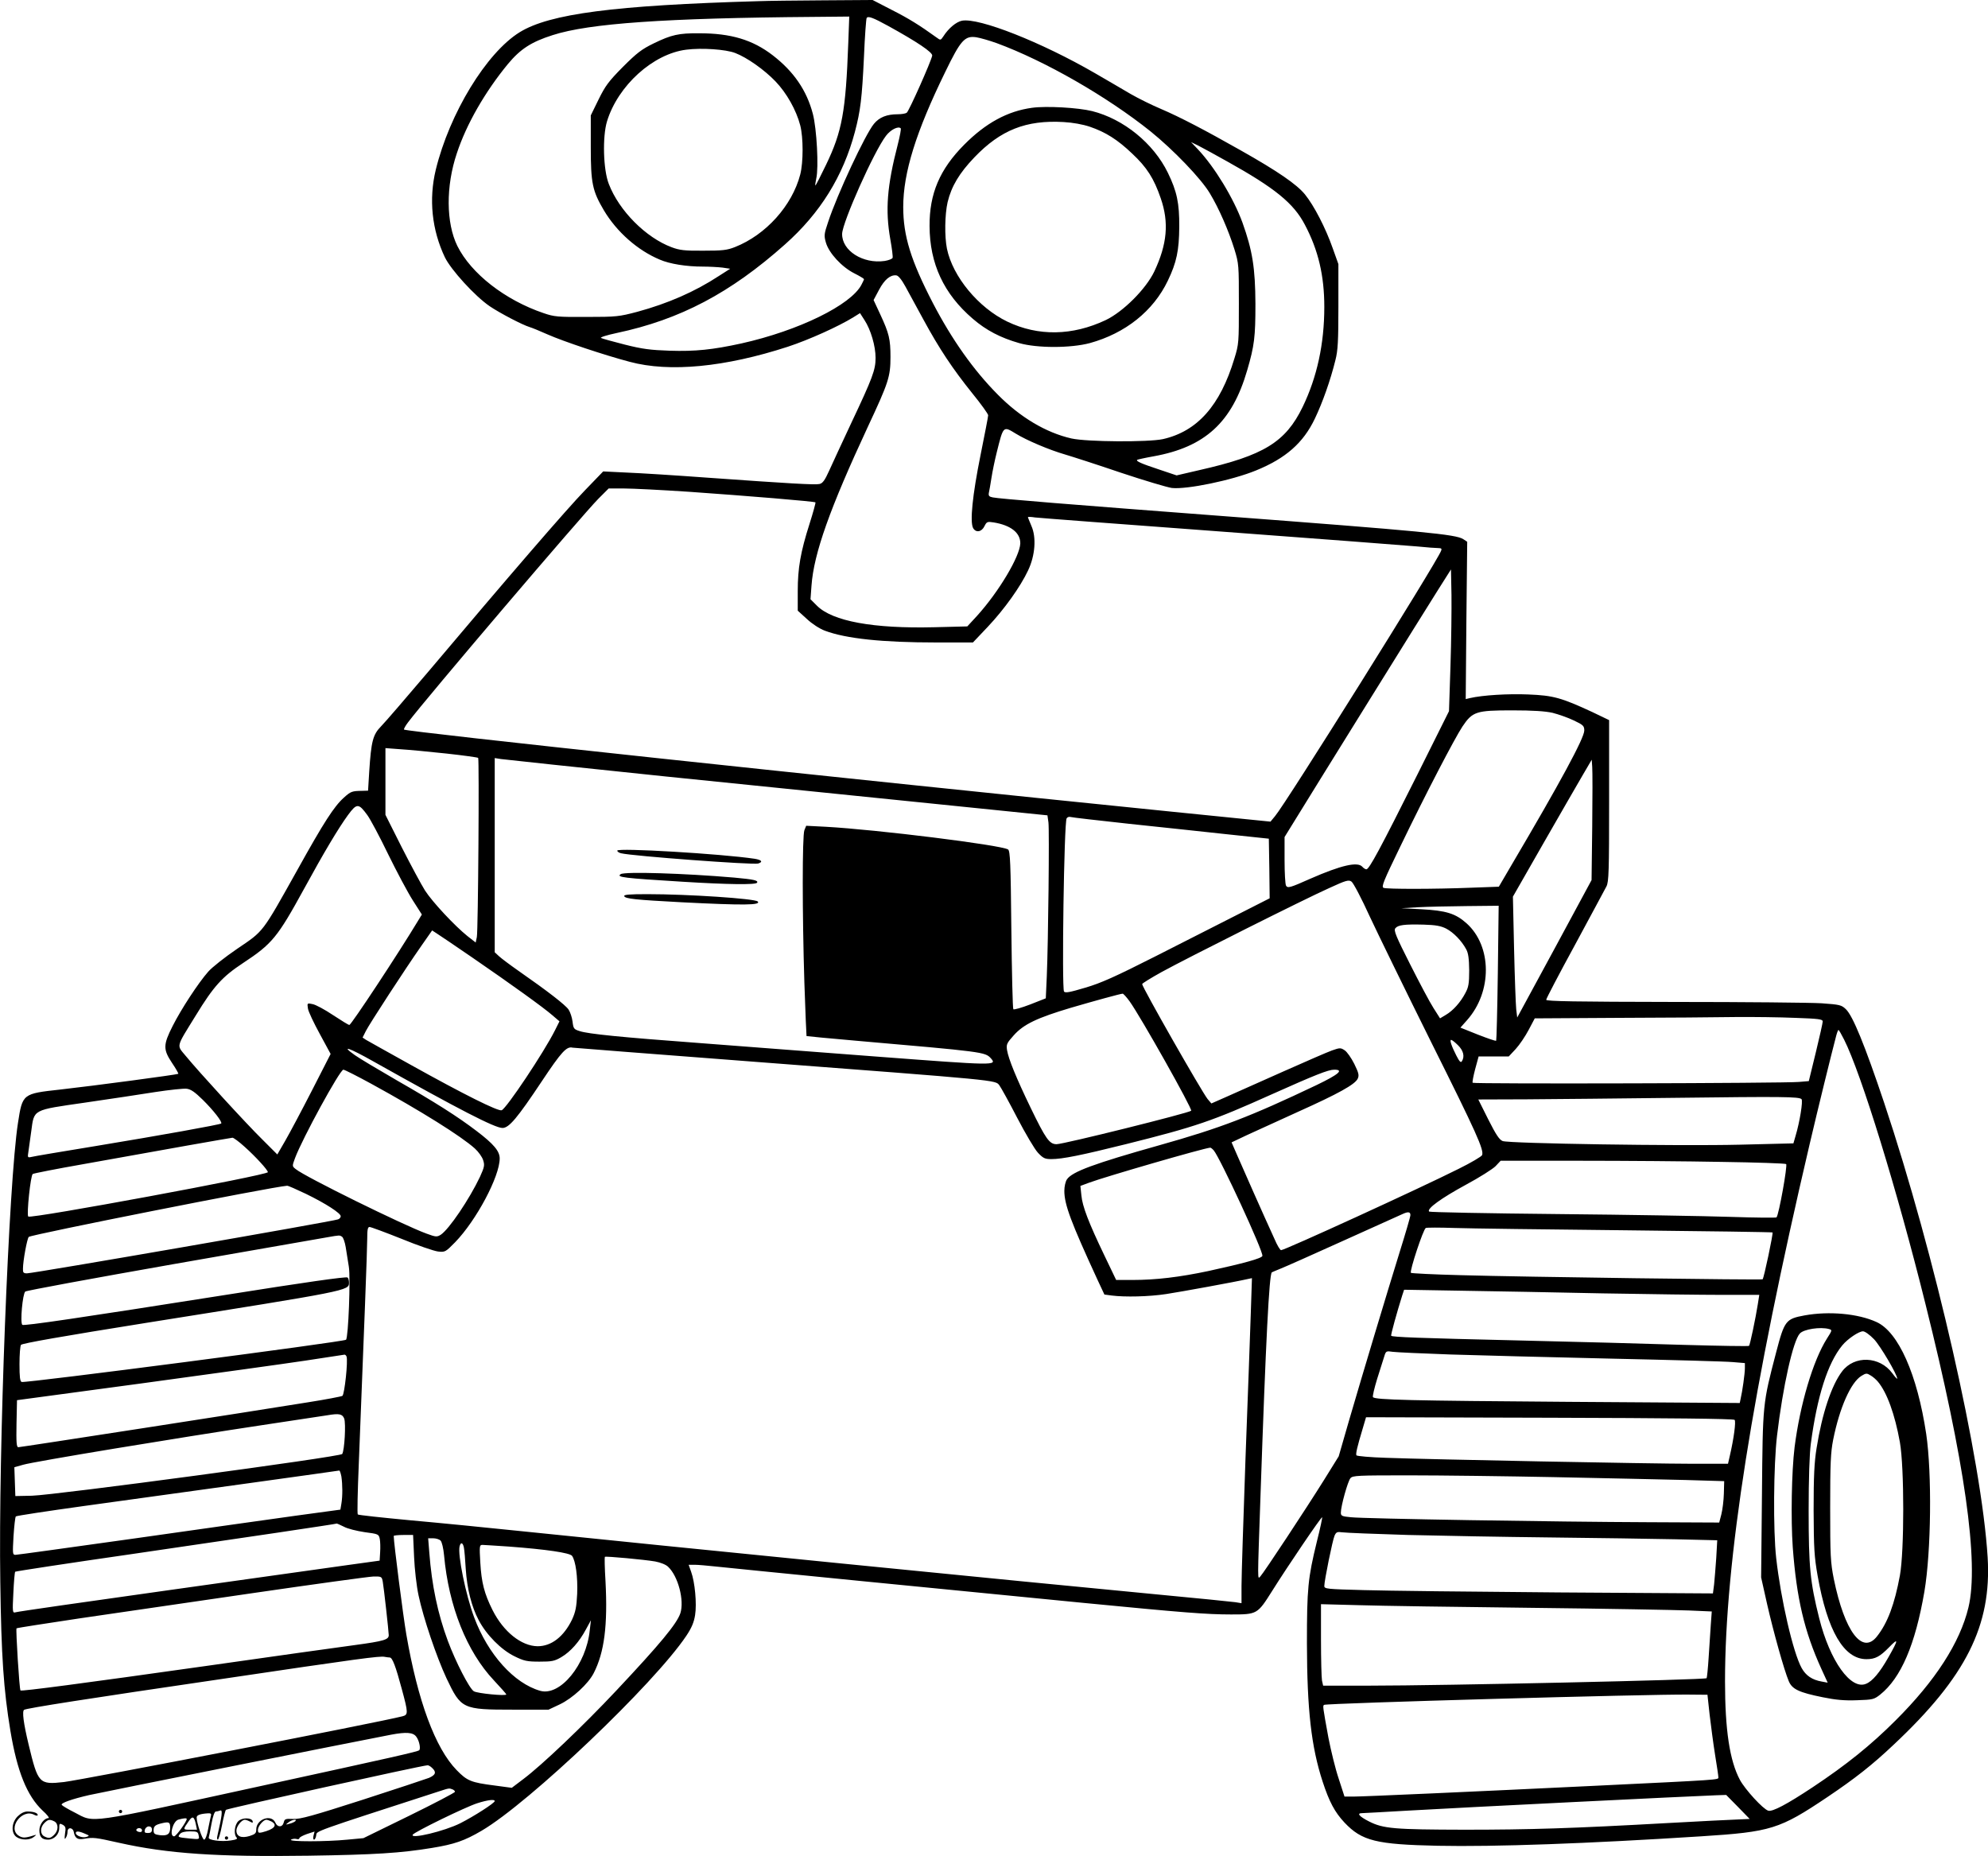 <svg version="1.0" xmlns="http://www.w3.org/2000/svg"
  viewBox="0 0 1200.59 1120.87"
 preserveAspectRatio="xMidYMid meet">
<g transform="translate(-0.223,1121) scale(0.1,-0.1)"
fill="#000000" stroke="none">
<path d="M4585 11203 c-873 -25 -1264 -76 -1445 -188 -201 -125 -423 -490
-506 -830 -43 -178 -24 -363 55 -529 37 -76 181 -234 270 -295 62 -42 198
-113 241 -126 14 -4 63 -24 110 -45 95 -42 343 -125 495 -165 241 -65 577 -32
955 91 128 42 307 123 396 178 l40 25 27 -42 c38 -58 67 -157 67 -228 0 -73
-18 -121 -147 -394 -54 -115 -114 -245 -133 -287 -27 -60 -40 -77 -59 -81 -28
-6 -182 3 -673 38 -190 14 -411 28 -490 31 l-143 7 -110 -114 c-109 -112 -466
-526 -945 -1094 -135 -159 -264 -309 -287 -332 -49 -50 -59 -90 -71 -273 l-7
-115 -35 -1 c-62 -1 -69 -3 -111 -41 -59 -53 -120 -147 -280 -435 -216 -386
-202 -368 -363 -477 -75 -51 -155 -114 -177 -140 -59 -67 -162 -224 -214 -327
-58 -114 -58 -142 -4 -223 23 -34 40 -64 38 -66 -6 -5 -515 -73 -713 -95 -227
-25 -228 -25 -255 -200 -56 -355 -119 -1986 -107 -2775 6 -447 20 -650 61
-898 41 -246 100 -392 194 -481 28 -25 44 -46 36 -46 -26 0 -55 -38 -55 -73 0
-40 15 -57 52 -57 37 0 68 32 68 70 0 28 2 30 21 20 17 -10 20 -18 14 -53 -4
-31 -3 -38 4 -27 6 8 11 25 11 38 0 29 33 27 38 -3 7 -36 23 -47 61 -40 57 10
69 8 212 -24 294 -66 594 -86 1144 -78 402 6 558 16 746 47 135 22 196 43 300
104 288 169 1041 886 1236 1177 32 48 46 81 53 125 11 69 -1 199 -24 262 l-15
42 37 0 c20 0 75 -5 122 -10 90 -10 1513 -151 2224 -220 607 -59 746 -70 893
-70 158 0 159 1 248 142 92 147 297 449 302 445 2 -2 -12 -68 -32 -147 -54
-221 -60 -283 -60 -615 1 -401 26 -624 95 -835 40 -122 73 -184 132 -247 105
-111 192 -132 563 -140 344 -7 902 13 1590 57 423 27 474 43 763 237 168 113
271 194 400 316 437 410 593 720 568 1132 -36 587 -318 1827 -625 2745 -116
346 -189 525 -231 565 -27 26 -37 28 -147 36 -65 4 -466 8 -890 8 -594 1 -773
4 -773 13 0 7 78 156 174 332 95 177 181 335 190 353 14 28 16 90 16 518 l0
486 -102 49 c-186 86 -234 100 -387 106 -121 5 -274 -4 -352 -22 l-25 -6 4
475 5 475 -24 16 c-45 29 -233 47 -1474 141 -899 68 -1331 103 -1367 111 -22
4 -27 10 -24 27 3 12 10 54 16 92 6 39 20 106 31 150 41 165 39 163 116 116
65 -40 201 -98 298 -126 44 -13 196 -62 337 -110 141 -47 279 -88 307 -92 90
-10 363 46 509 106 179 73 285 166 355 313 46 96 94 231 124 353 15 58 18 116
18 325 l0 255 -34 95 c-43 123 -113 258 -168 326 -50 61 -163 139 -388 266
-219 124 -367 201 -479 249 -55 23 -138 64 -185 91 -47 28 -144 84 -216 126
-323 187 -700 336 -803 317 -35 -7 -81 -45 -113 -95 -16 -24 -17 -24 -40 -7
-104 75 -170 116 -271 167 l-116 60 -299 -2 c-164 -1 -338 -3 -388 -5z m540
-255 c-15 -410 -37 -532 -134 -733 -33 -69 -62 -125 -64 -125 -3 0 0 19 5 43
15 65 3 299 -21 390 -37 141 -115 255 -242 353 -122 94 -253 133 -444 133
-124 1 -168 -9 -275 -61 -72 -35 -101 -57 -186 -142 -87 -88 -106 -114 -147
-197 l-47 -96 0 -191 c0 -219 10 -265 79 -382 78 -131 204 -242 338 -298 60
-26 160 -42 259 -42 39 0 93 -3 119 -6 l47 -7 -69 -44 c-145 -95 -308 -166
-492 -216 -110 -29 -126 -31 -306 -31 -175 -1 -196 1 -260 23 -233 79 -438
239 -521 406 -68 139 -70 360 -3 559 58 176 170 371 309 540 75 90 141 133
270 174 220 71 680 103 1578 110 l213 2 -6 -162z m240 106 c176 -97 270 -160
267 -180 -7 -36 -141 -337 -154 -345 -7 -5 -31 -9 -53 -9 -68 0 -112 -18 -145
-58 -52 -63 -222 -426 -277 -594 -24 -71 -25 -81 -13 -123 18 -63 96 -148 172
-186 32 -16 58 -32 58 -35 0 -3 -7 -18 -15 -33 -63 -123 -380 -278 -725 -355
-174 -38 -278 -49 -434 -44 -116 4 -164 10 -271 37 -71 18 -136 36 -143 40 -7
4 34 17 95 30 382 81 686 241 1016 535 213 189 351 412 422 679 34 129 43 203
55 457 5 122 13 226 16 231 8 14 38 3 129 -47z m655 -104 c294 -108 669 -324
930 -533 139 -112 307 -287 359 -375 55 -91 113 -225 148 -337 27 -88 27 -96
27 -330 0 -233 0 -243 -27 -330 -86 -285 -224 -440 -432 -487 -89 -19 -457
-17 -552 4 -154 35 -310 128 -445 265 -146 147 -277 332 -392 553 -133 257
-179 405 -179 580 0 207 77 454 254 816 93 192 118 219 187 209 25 -4 80 -20
122 -35z m-1578 -60 c71 -27 176 -101 244 -172 67 -70 125 -173 149 -265 19
-74 19 -223 0 -297 -49 -188 -207 -364 -394 -438 -48 -19 -76 -22 -191 -22
-114 -1 -144 3 -192 21 -155 58 -317 220 -379 382 -34 86 -39 285 -11 378 66
216 278 408 479 433 93 12 238 2 295 -20z m1000 -455 c3 -4 -5 -47 -18 -98
-65 -251 -76 -396 -45 -572 10 -55 16 -105 14 -112 -3 -7 -24 -15 -48 -19
-131 -19 -259 62 -257 164 2 70 192 497 265 592 28 37 74 60 89 45z m1968
-198 c291 -162 405 -254 473 -385 81 -153 117 -308 117 -496 0 -223 -44 -424
-131 -604 -103 -212 -234 -293 -623 -381 l-138 -32 -107 36 c-106 35 -140 50
-131 58 3 2 47 12 98 21 312 56 475 206 566 519 44 150 50 203 50 402 -1 217
-18 322 -78 490 -53 146 -168 336 -270 444 l-41 43 45 -22 c25 -13 101 -54
170 -93z m-1940 -757 c20 -36 69 -126 109 -200 95 -175 176 -297 295 -445 53
-65 96 -125 96 -133 0 -8 -21 -116 -46 -240 -49 -243 -65 -403 -45 -441 17
-30 52 -24 69 12 13 26 17 28 55 22 104 -17 162 -63 161 -127 -3 -79 -129
-291 -261 -437 l-59 -64 -200 -5 c-368 -9 -614 36 -708 130 l-39 39 6 82 c14
195 111 467 341 961 124 265 136 301 136 420 0 107 -8 142 -62 258 l-40 86 33
62 c33 62 68 91 104 87 12 -1 32 -25 55 -67z m-1306 -1240 c356 -25 757 -58
763 -64 2 -2 -14 -61 -36 -130 -54 -170 -71 -266 -71 -406 l0 -118 55 -50 c32
-30 77 -59 109 -71 128 -48 347 -71 673 -71 l221 0 90 95 c100 106 197 242
243 340 43 90 51 200 20 269 -11 27 -21 50 -21 53 0 2 19 2 43 -2 23 -3 528
-41 1122 -85 594 -44 1127 -85 1185 -90 58 -6 116 -10 129 -10 18 0 22 -4 16
-17 -26 -69 -937 -1525 -1002 -1601 l-28 -34 -605 61 c-2114 214 -4614 482
-4628 495 -2 3 8 22 24 43 108 144 1054 1254 1150 1351 l62 62 93 0 c51 0 228
-9 393 -20z m4598 -1051 l-9 -274 -192 -385 c-225 -449 -290 -570 -307 -570
-6 0 -17 7 -24 15 -28 33 -128 10 -315 -72 -121 -54 -136 -58 -146 -42 -5 8
-9 77 -9 154 l0 140 37 60 c130 212 820 1323 887 1428 l81 128 3 -154 c1 -85
-1 -278 -6 -428z m617 -284 c35 -9 93 -29 128 -46 57 -27 63 -33 63 -61 0 -45
-145 -313 -437 -808 l-79 -135 -165 -6 c-227 -9 -511 -9 -531 -1 -15 6 0 42
102 252 152 315 326 649 374 722 61 91 83 98 301 98 125 0 200 -5 244 -15z
m-6679 -246 c101 -11 187 -23 190 -26 7 -7 0 -1042 -8 -1082 l-7 -33 -50 39
c-76 61 -211 205 -256 275 -22 35 -85 152 -140 260 l-99 197 0 202 0 201 93
-7 c50 -3 175 -15 277 -26z m1330 -139 c531 -54 1265 -129 1631 -166 l667 -68
6 -43 c6 -47 -1 -716 -10 -930 l-6 -132 -94 -37 c-52 -20 -98 -33 -102 -29 -4
3 -9 220 -12 481 -4 400 -7 476 -20 484 -44 27 -792 120 -1101 137 l-118 6
-11 -27 c-13 -35 -13 -503 0 -920 6 -176 12 -321 13 -323 2 -1 136 -14 298
-28 770 -67 780 -68 815 -106 40 -45 26 -44 -688 10 -376 29 -858 65 -1073 82
-473 35 -672 55 -722 72 -35 11 -38 15 -43 57 -3 25 -14 58 -24 73 -19 28
-126 111 -304 235 -50 35 -102 74 -116 87 l-26 24 0 586 0 587 38 -6 c20 -3
471 -51 1002 -106z m5588 -305 l-4 -320 -224 -415 -225 -415 -6 50 c-3 28 -9
192 -13 365 l-7 315 183 320 c101 176 208 362 238 413 l55 94 3 -44 c2 -23 2
-187 0 -363z m-7397 72 c17 -23 74 -129 125 -235 52 -106 119 -232 149 -279
l55 -86 -22 -36 c-121 -201 -405 -631 -416 -631 -5 0 -49 27 -99 60 -49 33
-105 63 -123 66 -33 7 -33 7 -28 -27 3 -19 36 -88 72 -154 l65 -120 -113 -221
c-62 -121 -135 -258 -161 -303 l-48 -83 -89 89 c-97 95 -387 412 -464 506 -56
68 -61 47 61 245 107 175 159 233 285 316 176 116 208 155 369 449 120 220
208 367 265 445 53 72 64 72 117 -1z m4599 -52 c184 -19 450 -48 590 -63 l255
-27 3 -180 2 -180 -187 -95 c-104 -53 -327 -166 -498 -253 -249 -126 -333
-164 -429 -192 -94 -28 -121 -33 -128 -23 -14 24 0 1021 16 1046 4 7 15 11 24
8 10 -3 168 -21 352 -41z m1455 -561 c51 -109 218 -451 371 -759 274 -549 319
-649 307 -681 -3 -8 -67 -46 -142 -83 -233 -117 -1050 -491 -1072 -491 -6 0
-24 30 -40 68 -67 146 -193 431 -225 505 l-34 78 93 44 c50 23 189 86 307 140
245 110 346 166 362 201 9 20 6 34 -21 89 -18 36 -44 73 -58 82 -24 16 -29 16
-77 -1 -28 -10 -161 -68 -296 -128 -135 -60 -287 -128 -339 -151 l-93 -41 -23
27 c-37 47 -395 675 -395 694 0 4 53 37 118 73 155 85 866 442 1012 507 100
46 117 51 134 39 11 -7 61 -102 111 -212z m773 -339 c-3 -223 -8 -408 -10
-410 -3 -3 -52 14 -111 37 l-105 42 40 45 c153 172 151 447 -3 585 -66 59
-123 77 -274 85 l-120 6 100 6 c55 3 187 6 294 7 l194 2 -5 -405z m-312 267
c44 -23 93 -73 121 -125 13 -24 17 -56 18 -127 0 -80 -4 -102 -23 -137 -29
-56 -75 -107 -118 -132 l-35 -21 -40 63 c-22 34 -85 153 -141 264 -85 168
-100 204 -89 217 16 20 55 25 171 22 73 -2 104 -8 136 -24z m-5881 -175 c237
-163 429 -301 484 -349 l42 -36 -27 -54 c-66 -132 -293 -472 -322 -483 -21 -8
-229 96 -547 273 -137 76 -260 145 -272 152 l-21 14 20 40 c23 45 235 371 335
514 l65 93 26 -17 c15 -9 113 -76 217 -147z m3969 -264 c67 -93 381 -651 372
-661 -15 -14 -770 -202 -813 -202 -43 0 -65 31 -157 221 -86 178 -133 293
-142 347 -5 35 -2 42 41 90 60 67 141 105 345 166 151 44 297 84 312 85 4 1
23 -20 42 -46z m4019 -100 c143 -5 167 -8 167 -22 0 -9 -19 -93 -42 -188 l-42
-172 -60 -5 c-82 -8 -1963 -13 -1970 -5 -3 3 4 40 15 82 l21 77 91 0 91 0 42
45 c23 25 58 77 78 115 l37 70 507 3 c279 1 595 3 703 5 108 1 271 -1 362 -5z
m296 -131 c103 -204 320 -907 491 -1595 238 -953 325 -1565 260 -1835 -51
-212 -200 -443 -440 -682 -150 -150 -297 -268 -500 -403 -157 -104 -244 -150
-269 -142 -32 10 -139 127 -171 186 -62 116 -90 302 -90 595 0 723 164 1764
511 3244 52 222 129 535 160 653 5 20 12 37 14 37 3 0 18 -26 34 -58z m-2332
-34 c33 -32 42 -68 24 -97 -7 -11 -15 -2 -34 35 -30 59 -41 94 -31 94 5 0 23
-14 41 -32z m-4277 -98 c1522 -116 1483 -112 1508 -145 9 -12 58 -100 107
-195 50 -96 106 -191 126 -212 31 -33 42 -38 81 -38 66 0 180 23 453 91 420
105 519 139 875 299 266 119 344 150 380 150 60 0 28 -28 -107 -93 -399 -190
-578 -259 -948 -363 -398 -112 -527 -160 -559 -206 -9 -13 -16 -43 -16 -70 0
-83 41 -191 199 -534 l43 -92 45 -6 c78 -10 224 -7 328 9 86 13 421 74 494 91
l24 5 -7 -213 c-4 -117 -18 -512 -32 -878 -13 -366 -24 -711 -24 -768 l0 -104
-37 6 c-21 3 -229 24 -463 46 -812 77 -3031 298 -3830 381 -212 22 -524 53
-693 68 -169 16 -311 31 -314 35 -4 3 -1 140 6 304 32 808 51 1294 51 1360 0
56 3 72 14 72 8 0 94 -32 192 -71 97 -40 197 -74 221 -77 43 -5 46 -3 104 56
128 132 269 397 269 506 0 44 -36 87 -140 166 -114 87 -253 175 -482 306 -114
66 -228 134 -253 152 -89 63 -35 45 112 -38 522 -293 734 -402 780 -402 39 0
89 59 238 283 118 177 149 211 185 202 8 -1 490 -39 1070 -83z m-2284 -136
c296 -162 542 -316 624 -390 22 -20 44 -51 50 -70 10 -31 8 -41 -19 -101 -64
-135 -186 -316 -237 -350 -23 -14 -29 -14 -86 7 -140 51 -733 343 -789 389
-23 18 -23 18 -5 67 44 118 271 534 292 534 7 0 84 -39 170 -86z m-1019 -96
c65 -64 120 -135 111 -143 -7 -7 -363 -71 -757 -136 -201 -33 -375 -62 -389
-66 -23 -5 -24 -4 -18 33 3 22 11 77 17 122 18 134 5 127 324 173 149 22 340
50 425 64 85 13 170 22 189 20 26 -3 50 -20 98 -67z m9655 4 c10 -10 -11 -139
-36 -222 l-13 -45 -324 -8 c-371 -9 -1392 7 -1432 22 -20 8 -40 38 -87 131
l-60 120 292 1 c161 1 565 5 898 9 647 8 747 7 762 -8z m-9402 -288 c66 -59
140 -140 140 -153 0 -18 -1432 -283 -1447 -268 -11 11 14 249 27 257 6 4 143
31 303 59 487 88 891 159 903 160 6 1 40 -24 74 -55z m5852 -21 c38 -44 303
-616 294 -638 -5 -15 -115 -45 -326 -91 -175 -37 -317 -54 -459 -54 l-98 0
-71 148 c-96 200 -133 297 -139 363 l-6 57 54 20 c97 36 690 208 730 211 3 1
13 -7 21 -16z m3071 -70 c207 -3 381 -9 386 -13 10 -6 -44 -307 -58 -322 -3
-3 -127 -2 -276 3 -148 5 -617 13 -1042 17 -424 4 -775 11 -780 15 -16 17 75
82 222 162 82 44 162 95 179 112 l31 33 481 0 c264 0 650 -3 857 -7z m-8553
-193 c121 -59 210 -117 210 -135 0 -7 -7 -16 -16 -19 -34 -13 -1839 -326
-1879 -326 -21 0 -25 5 -24 28 0 47 25 182 35 192 14 14 1461 301 1560 309 6
1 57 -22 114 -49z m6670 -128 c0 -10 -30 -112 -66 -227 -78 -252 -219 -720
-305 -1015 l-62 -215 -90 -145 c-105 -168 -362 -558 -383 -580 -18 -18 -18
-51 1 496 32 931 52 1324 68 1340 1 1 25 11 52 22 28 11 199 87 380 169 182
82 341 154 355 160 36 17 50 15 50 -5z m1303 -92 c484 -5 881 -11 884 -13 5
-5 -52 -276 -60 -283 -5 -5 -1441 14 -1825 25 -161 4 -295 11 -299 14 -9 10
75 265 90 271 6 3 84 3 172 0 88 -3 555 -9 1038 -14z m-7755 -39 c7 -4 17 -32
22 -62 5 -30 13 -83 19 -119 11 -67 -3 -428 -17 -441 -14 -13 -1937 -263
-1959 -255 -10 4 -13 31 -13 108 0 57 4 109 9 116 5 9 256 53 757 133 1225
195 1224 194 1224 243 0 14 -4 27 -9 31 -10 6 -257 -29 -741 -106 -869 -137
-1215 -188 -1223 -180 -14 14 2 188 18 201 7 6 409 80 892 165 483 84 903 158
933 163 74 13 73 13 88 3z m7616 -342 c274 -5 599 -9 721 -9 l222 0 -9 -57
c-13 -83 -47 -245 -53 -251 -3 -3 -179 0 -393 6 -213 7 -666 19 -1007 27 -599
14 -753 20 -761 28 -4 3 35 143 67 245 l11 33 351 -6 c194 -3 577 -10 851 -16z
m-924 -369 c168 -5 604 -17 970 -25 366 -8 698 -17 738 -21 l72 -6 0 -31 c0
-32 -15 -139 -26 -186 l-5 -24 -1032 7 c-968 7 -1166 12 -1183 28 -4 4 8 54
25 110 18 57 37 118 43 136 10 33 12 34 52 28 22 -3 178 -10 346 -16z m-6665
-12 c10 -25 -12 -230 -25 -238 -7 -4 -101 -22 -209 -39 -338 -55 -1734 -271
-1748 -271 -11 0 -13 29 -11 142 l3 142 757 102 c417 57 860 118 985 137 125
19 232 35 236 36 4 0 10 -5 12 -11z m-14 -375 c11 -30 2 -191 -12 -214 -10
-17 -1731 -248 -1874 -252 l-100 -2 -3 87 -3 87 53 15 c63 19 936 163 1448
240 201 30 376 57 390 59 70 12 90 8 101 -20z m8397 -8 c9 -10 -5 -114 -29
-217 l-11 -48 -216 0 c-245 0 -1585 26 -1850 36 -94 3 -175 10 -178 15 -5 9 4
49 38 162 l20 68 1109 -3 c722 -2 1111 -6 1117 -13z m-8414 -342 c7 -48 8
-117 0 -164 l-6 -36 -272 -37 c-149 -21 -586 -82 -971 -137 -385 -54 -709 -99
-719 -99 -18 0 -18 6 -12 113 4 61 10 115 14 119 4 4 189 32 412 63 595 82
1534 212 1541 214 4 0 9 -16 13 -36z m7336 -4 c300 -6 651 -14 780 -17 l235
-7 -2 -75 c-1 -41 -8 -97 -15 -125 l-13 -50 -430 2 c-548 2 -1715 21 -1794 30
-54 5 -61 8 -61 28 0 39 42 190 58 208 14 16 44 17 356 17 188 0 586 -5 886
-11z m-7321 -299 c21 -12 78 -26 125 -33 84 -11 86 -12 92 -42 3 -16 4 -52 2
-80 l-3 -50 -195 -27 c-107 -15 -598 -84 -1090 -153 -492 -69 -904 -128 -914
-132 -18 -5 -19 0 -13 117 3 67 8 124 11 128 4 3 325 52 714 108 659 96 1224
180 1229 183 1 0 20 -8 42 -19z m6426 -50 c198 -5 585 -12 860 -15 275 -3 614
-8 754 -11 l254 -6 -6 -107 c-4 -58 -10 -130 -13 -160 l-7 -54 -936 6 c-515 4
-1043 10 -1173 14 -222 6 -238 7 -238 25 0 32 50 278 62 304 10 22 16 24 47
20 20 -3 198 -10 396 -16z m-6002 -132 c3 -73 15 -178 27 -233 29 -137 108
-370 169 -501 88 -185 96 -189 401 -189 l215 0 68 32 c76 36 172 124 205 189
64 125 85 288 71 555 -5 79 -6 145 -4 147 4 5 241 -17 304 -28 32 -6 65 -19
78 -32 61 -57 99 -204 74 -281 -22 -64 -121 -184 -387 -467 -199 -212 -449
-450 -561 -534 l-70 -53 -104 14 c-142 18 -166 28 -229 93 -129 132 -235 419
-304 820 -19 110 -76 555 -76 594 0 3 26 6 59 6 l58 0 6 -132z m160 98 c8 -8
17 -46 21 -88 28 -309 137 -582 301 -756 41 -44 75 -82 75 -85 0 -11 -175 6
-196 19 -27 16 -110 178 -157 304 -61 164 -97 336 -112 533 l-7 87 30 0 c17 0
37 -6 45 -14z m141 -43 c3 -16 8 -73 11 -128 8 -120 35 -228 78 -309 47 -90
136 -179 215 -218 59 -29 76 -33 152 -33 75 0 91 3 132 27 56 33 109 93 149
168 l30 55 -7 -60 c-21 -208 -179 -401 -300 -366 -157 45 -315 220 -398 443
-51 135 -101 381 -88 430 7 27 20 22 26 -9z m271 7 c228 -17 368 -38 382 -56
22 -31 35 -127 31 -229 -4 -81 -10 -110 -31 -156 -50 -103 -124 -161 -208
-161 -98 1 -206 87 -272 218 -50 100 -67 166 -74 287 -6 101 -5 107 13 107 10
0 82 -5 159 -10z m-761 -213 c6 -32 36 -301 36 -322 0 -27 -28 -36 -205 -60
-105 -14 -505 -70 -890 -125 -757 -107 -1123 -155 -1129 -149 -7 7 -29 369
-24 375 3 3 174 29 379 60 206 30 678 99 1049 153 371 54 698 99 726 100 51 1
52 0 58 -32z m6936 -157 c448 -5 877 -13 952 -16 l138 -6 -6 -82 c-3 -44 -9
-134 -13 -198 -4 -65 -10 -120 -12 -123 -10 -10 -1595 -45 -2035 -45 l-281 0
-7 31 c-3 17 -6 128 -6 246 l0 215 228 -6 c125 -4 594 -11 1042 -16z m-6894
-300 c16 0 36 -53 73 -191 39 -144 39 -155 4 -164 -157 -40 -1929 -383 -2044
-397 -151 -17 -157 -10 -214 227 -31 129 -40 201 -27 209 16 10 380 67 1192
186 835 124 956 140 985 134 11 -2 25 -4 31 -4z m7971 -345 c8 -66 22 -175 33
-243 11 -67 20 -128 20 -136 0 -15 16 -14 -750 -51 -724 -35 -1396 -65 -1456
-65 l-52 0 -35 108 c-20 59 -47 170 -62 247 -35 191 -35 194 -26 199 15 10
1969 65 2201 62 l114 -1 13 -120z m-7811 -133 c18 -23 28 -72 18 -82 -10 -9
-153 -41 -974 -220 -1050 -229 -984 -220 -1107 -156 -40 20 -75 41 -78 46 -7
11 61 35 165 59 75 17 1616 325 1825 365 91 17 132 14 151 -12z m96 -189 c27
-25 22 -42 -19 -60 -21 -8 -202 -68 -403 -133 -299 -96 -374 -117 -417 -115
-47 2 -52 0 -57 -21 -8 -31 -38 -31 -51 -1 -24 53 -115 21 -115 -41 0 -23 -6
-29 -40 -40 -50 -15 -80 -3 -80 33 0 25 31 65 51 65 6 0 20 -5 31 -11 16 -9
19 -8 16 3 -8 22 -64 22 -87 -1 -23 -23 -28 -80 -10 -98 8 -8 -1 -13 -35 -18
-58 -9 -139 2 -133 18 2 7 10 45 17 85 8 44 18 72 26 72 7 0 19 3 27 6 15 5
10 -31 -18 -154 -3 -12 -2 -22 3 -22 4 0 16 39 25 87 9 47 20 90 24 93 9 8
1179 267 1217 269 5 1 18 -6 28 -16z m122 -129 c9 -3 16 -10 16 -15 0 -5 -124
-70 -277 -145 l-276 -135 -96 -9 c-130 -13 -361 -13 -341 0 8 5 23 7 33 4 9
-3 17 -1 17 4 0 6 21 17 46 26 l46 15 -6 -24 c-4 -14 -2 -25 3 -25 5 0 11 12
13 26 3 27 -26 17 743 266 61 20 60 19 79 12z m7764 -106 l71 -73 -67 -3 c-37
-1 -231 -11 -432 -22 -574 -32 -828 -40 -1225 -40 -421 1 -489 6 -575 50 -59
30 -76 50 -42 50 9 0 132 7 272 15 326 19 1719 88 1866 93 l61 2 71 -72z
m-7508 35 c0 -12 -127 -93 -208 -134 -95 -48 -305 -98 -287 -69 11 17 318 167
390 190 63 20 105 25 105 13z m-1714 -90 c-3 -10 -10 -46 -17 -80 -6 -36 -17
-63 -24 -63 -11 0 -45 101 -45 134 0 14 21 22 68 25 18 1 22 -3 18 -16z m-91
-50 l7 -33 -42 0 c-44 0 -44 0 -7 53 22 32 32 27 42 -20z m-55 32 c0 -16 -64
-105 -76 -105 -32 0 -8 92 26 101 32 9 50 10 50 4z m-799 -15 c25 -14 25 -54
-1 -80 -23 -23 -33 -24 -61 -10 -25 14 -25 54 1 80 23 23 33 24 61 10z m1310
0 c40 -22 19 -47 -56 -66 -21 -5 -25 -2 -25 15 0 22 32 61 51 61 6 0 19 -5 30
-10z m144 1 c-6 -5 -21 -12 -35 -15 -24 -7 -24 -6 -6 8 21 17 57 23 41 7z
m-755 -40 c0 -38 -17 -49 -62 -44 -32 4 -38 9 -38 29 0 26 10 34 54 44 40 9
46 5 46 -29z m-110 -11 c0 -14 -7 -20 -24 -20 -19 0 -23 4 -19 20 3 11 14 20
24 20 12 0 19 -7 19 -20z m-60 -4 c0 -9 -7 -12 -20 -9 -11 3 -17 9 -14 14 8
14 34 10 34 -5z m-345 -20 c29 -12 29 -13 8 -20 -23 -7 -63 8 -63 24 0 13 19
12 55 -4z m687 -11 c5 -24 5 -24 -56 -18 -71 7 -73 8 -56 28 8 10 30 15 60 15
43 0 48 -3 52 -25z M6235 10559 c-148 -20 -280 -92 -410 -223 -148 -149 -210
-296 -209 -491 1 -228 86 -410 261 -560 81 -70 168 -115 280 -147 108 -31 311
-31 427 0 214 59 383 193 471 377 53 110 68 183 69 325 1 143 -14 214 -69 327
-87 178 -267 324 -457 372 -85 21 -277 32 -363 20z m348 -114 c97 -33 169 -79
256 -162 90 -84 132 -151 173 -270 51 -147 39 -278 -39 -443 -51 -106 -187
-242 -293 -293 -201 -95 -408 -99 -595 -9 -174 84 -329 271 -364 440 -15 75
-13 206 4 281 23 96 71 176 162 271 158 165 312 226 538 213 56 -3 116 -14
158 -28z M3730 6073 c0 -6 10 -13 23 -16 68 -17 798 -71 828 -62 31 10 21 22
-23 29 -202 30 -828 67 -828 49z M3751 5931 c-29 -19 17 -24 374 -46 273 -17
441 -19 449 -6 9 14 -18 20 -137 31 -303 26 -660 37 -686 21z M3772 5798 c6
-16 67 -22 348 -37 374 -19 481 -18 458 5 -18 17 -417 44 -666 44 -111 0 -143
-3 -140 -12z M10900 3266 c-113 -21 -121 -31 -171 -222 -82 -314 -81 -305 -86
-860 l-5 -500 36 -161 c38 -167 103 -400 131 -466 20 -48 61 -68 205 -97 78
-16 132 -21 207 -18 96 3 103 5 140 34 126 101 212 302 267 622 41 242 46 714
11 952 -54 360 -168 616 -300 676 -111 51 -287 67 -435 40z m147 -82 c21 -6
21 -7 -11 -57 -85 -134 -163 -399 -196 -657 -18 -147 -23 -435 -11 -604 23
-309 70 -509 173 -735 l38 -83 -37 7 c-57 10 -95 36 -120 81 -52 93 -126 415
-154 664 -19 168 -16 563 5 740 35 296 97 574 138 617 24 26 123 41 175 27z
m273 -62 c38 -40 140 -213 140 -238 0 -4 -14 11 -30 33 -76 103 -229 109 -303
11 -64 -84 -121 -255 -154 -463 -14 -85 -18 -171 -18 -375 1 -232 4 -281 24
-395 59 -335 159 -505 295 -505 53 0 81 15 137 72 58 60 57 47 -4 -60 -52 -92
-97 -146 -136 -161 -91 -38 -217 137 -282 395 -55 219 -64 310 -64 649 0 192
5 346 13 405 38 287 102 488 190 595 32 39 100 85 125 85 12 0 41 -21 67 -48z
m23 -256 c55 -65 103 -198 133 -366 27 -152 27 -658 0 -805 -32 -173 -74 -286
-138 -367 -89 -114 -196 29 -261 346 -20 101 -22 139 -22 431 0 269 3 334 18
410 39 195 107 347 171 386 28 17 32 17 56 2 14 -8 33 -25 43 -37z M720 270
c0 -5 5 -10 10 -10 6 0 10 5 10 10 0 6 -4 10 -10 10 -5 0 -10 -4 -10 -10z
M1360 110 c0 -5 5 -10 10 -10 6 0 10 5 10 10 0 6 -4 10 -10 10 -5 0 -10 -4
-10 -10z M109 241 c-38 -38 -41 -101 -7 -125 29 -20 79 -20 104 0 18 14 18 15
1 10 -53 -17 -69 -17 -92 -2 -69 45 21 166 94 126 12 -6 21 -7 21 -1 0 12 -25
21 -62 21 -19 0 -39 -10 -59 -29z"/>
</g>
</svg>
